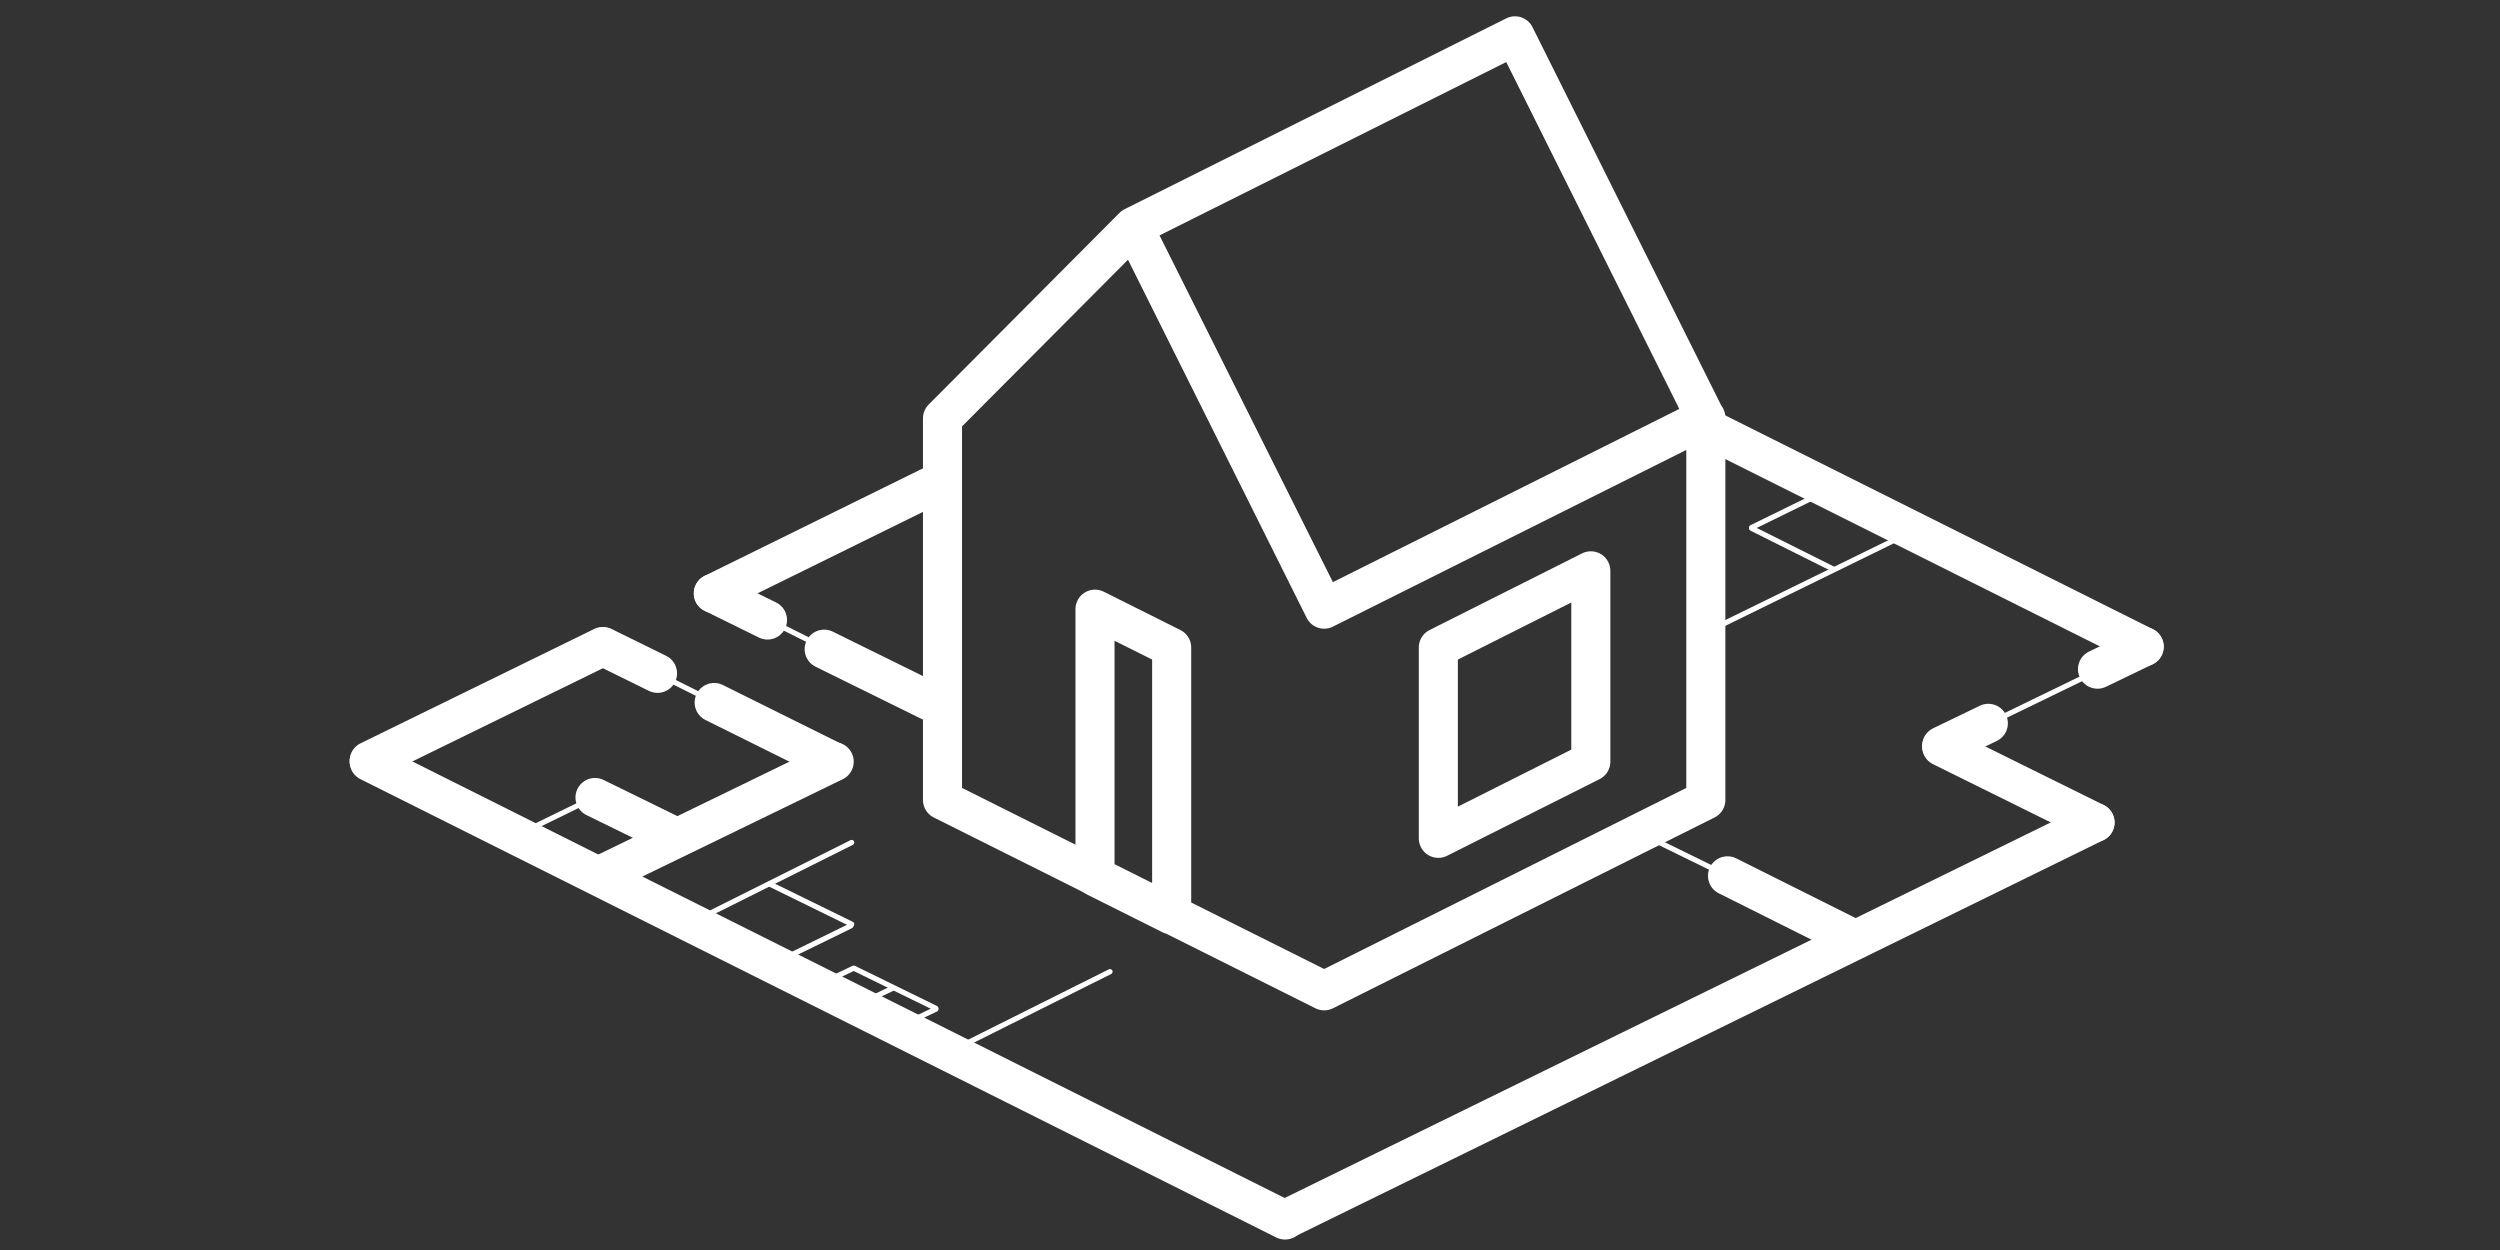 <?xml version="1.0" encoding="utf-8"?>
<!-- Generator: Adobe Illustrator 18.1.0, SVG Export Plug-In . SVG Version: 6.00 Build 0)  -->
<svg version="1.1" id="Calque_1" xmlns="http://www.w3.org/2000/svg" xmlns:xlink="http://www.w3.org/1999/xlink" x="0px" y="0px"
	 viewBox="0 0 300 150" enable-background="new 0 0 300 150" xml:space="preserve">
<rect x="0" y="0" width="300" height="150" fill="#333333" stroke="none"/>
<g>
	
		<path fill="none" stroke="#FFFFFF" stroke-width="4.688" stroke-linecap="round" stroke-linejoin="round" stroke-miterlimit="10" d="
		M111.8,58.3L85.6,71.2L111.8,58.3L111.8,58.3z M72.3,77.6L44.3,91.3L72.3,77.6L72.3,77.6z M100.1,91.4l-28.2,13.7L100.1,91.4
		L100.1,91.4z"/>
	
		<path fill="none" stroke="#FFFFFF" stroke-width="0.625" stroke-linecap="round" stroke-linejoin="round" stroke-miterlimit="10" d="
		M102.1,111.1l-9.2,4.5L102.1,111.1L102.1,111.1z M71.3,95.7l-9.2,4.5L71.3,95.7L71.3,95.7z M251.9,80.4l-13.8,6.7L251.9,80.4
		L251.9,80.4z M219.6,58.7l-9.4,4.6L219.6,58.7L219.6,58.7z M102.4,116.2l-4.2,2L102.4,116.2L102.4,116.2z M112.3,121.1l-4.2,2
		L112.3,121.1L112.3,121.1z M107.1,118.6l-4.2,2L107.1,118.6L107.1,118.6z M133.2,116.6l-19.2,9.6L133.2,116.6L133.2,116.6z
		 M102.2,101.1l-19.2,9.6L102.2,101.1L102.2,101.1z"/>
	
		<path fill="none" stroke="#FFFFFF" stroke-width="4.688" stroke-linecap="round" stroke-linejoin="round" stroke-miterlimit="10" d="
		M251.4,98.7l-97.1,47.6L251.4,98.7L251.4,98.7z M238.6,86.8l-5.6,2.7L238.6,86.8L238.6,86.8z M257.3,77.6l-5.6,2.7L257.3,77.6
		L257.3,77.6z"/>
	
		<polygon fill="none" stroke="#FFFFFF" stroke-width="0.625" stroke-linecap="round" stroke-linejoin="round" stroke-miterlimit="10" points="
		229.2,63.9 204.9,75.8 229.2,63.9 	"/>
	
		<path fill="none" stroke="#FFFFFF" stroke-width="4.688" stroke-linecap="round" stroke-linejoin="round" stroke-miterlimit="10" d="
		M44.3,91.4l109.9,55L44.3,91.4L44.3,91.4z M203.5,50.7l53.8,26.9L203.5,50.7L203.5,50.7z M72.4,77.6l6.5,3.2L72.4,77.6L72.4,77.6z
		 M85.6,71.2l6.5,3.2L85.6,71.2L85.6,71.2z M85.7,84.3l14.3,7.1L85.7,84.3L85.7,84.3z M98.9,77.9l13.6,6.7L98.9,77.9L98.9,77.9z
		 M71.4,95.7l9.8,4.8L71.4,95.7L71.4,95.7z"/>
	
		<path fill="none" stroke="#FFFFFF" stroke-width="0.625" stroke-linecap="round" stroke-linejoin="round" stroke-miterlimit="10" d="
		M210.2,63.4l9.8,4.9L210.2,63.4L210.2,63.4z M92.4,106.1l9.8,4.8L92.4,106.1L92.4,106.1z M197.5,100.3l9.8,4.8L197.5,100.3
		L197.5,100.3z"/>
	
		<polygon fill="none" stroke="#FFFFFF" stroke-width="4.688" stroke-linecap="round" stroke-linejoin="round" stroke-miterlimit="10" points="
		207.3,105.1 222.5,112.7 207.3,105.1 	"/>
	
		<polygon fill="none" stroke="#FFFFFF" stroke-width="0.625" stroke-linecap="round" stroke-linejoin="round" stroke-miterlimit="10" points="
		102.5,116.2 112.3,121 102.5,116.2 	"/>
	
		<path fill="none" stroke="#FFFFFF" stroke-width="4.688" stroke-linecap="round" stroke-linejoin="round" stroke-miterlimit="10" d="
		M233,89.6l18.4,9.1L233,89.6L233,89.6z M204.7,96l-45.8,22.9L113.1,96V50.2L136,27.2l22.9,45.8l45.8-22.9V96L204.7,96z M158.9,73.1
		l45.8-22.9L181.8,4.3L136,27.2L158.9,73.1L158.9,73.1z M190.9,68.5l-18.3,9.2v22.9l18.3-9.2V68.5L190.9,68.5z M131.4,73.1l9.2,4.6
		v32.1l-9.2-4.6V73.1L131.4,73.1z"/>
	
		<path fill="none" stroke="#FFFFFF" stroke-width="0.625" stroke-linecap="round" stroke-linejoin="round" stroke-miterlimit="10" d="
		M78.8,80.8l7,3.5 M92.2,74.4l7,3.5"/>
</g>
</svg>
